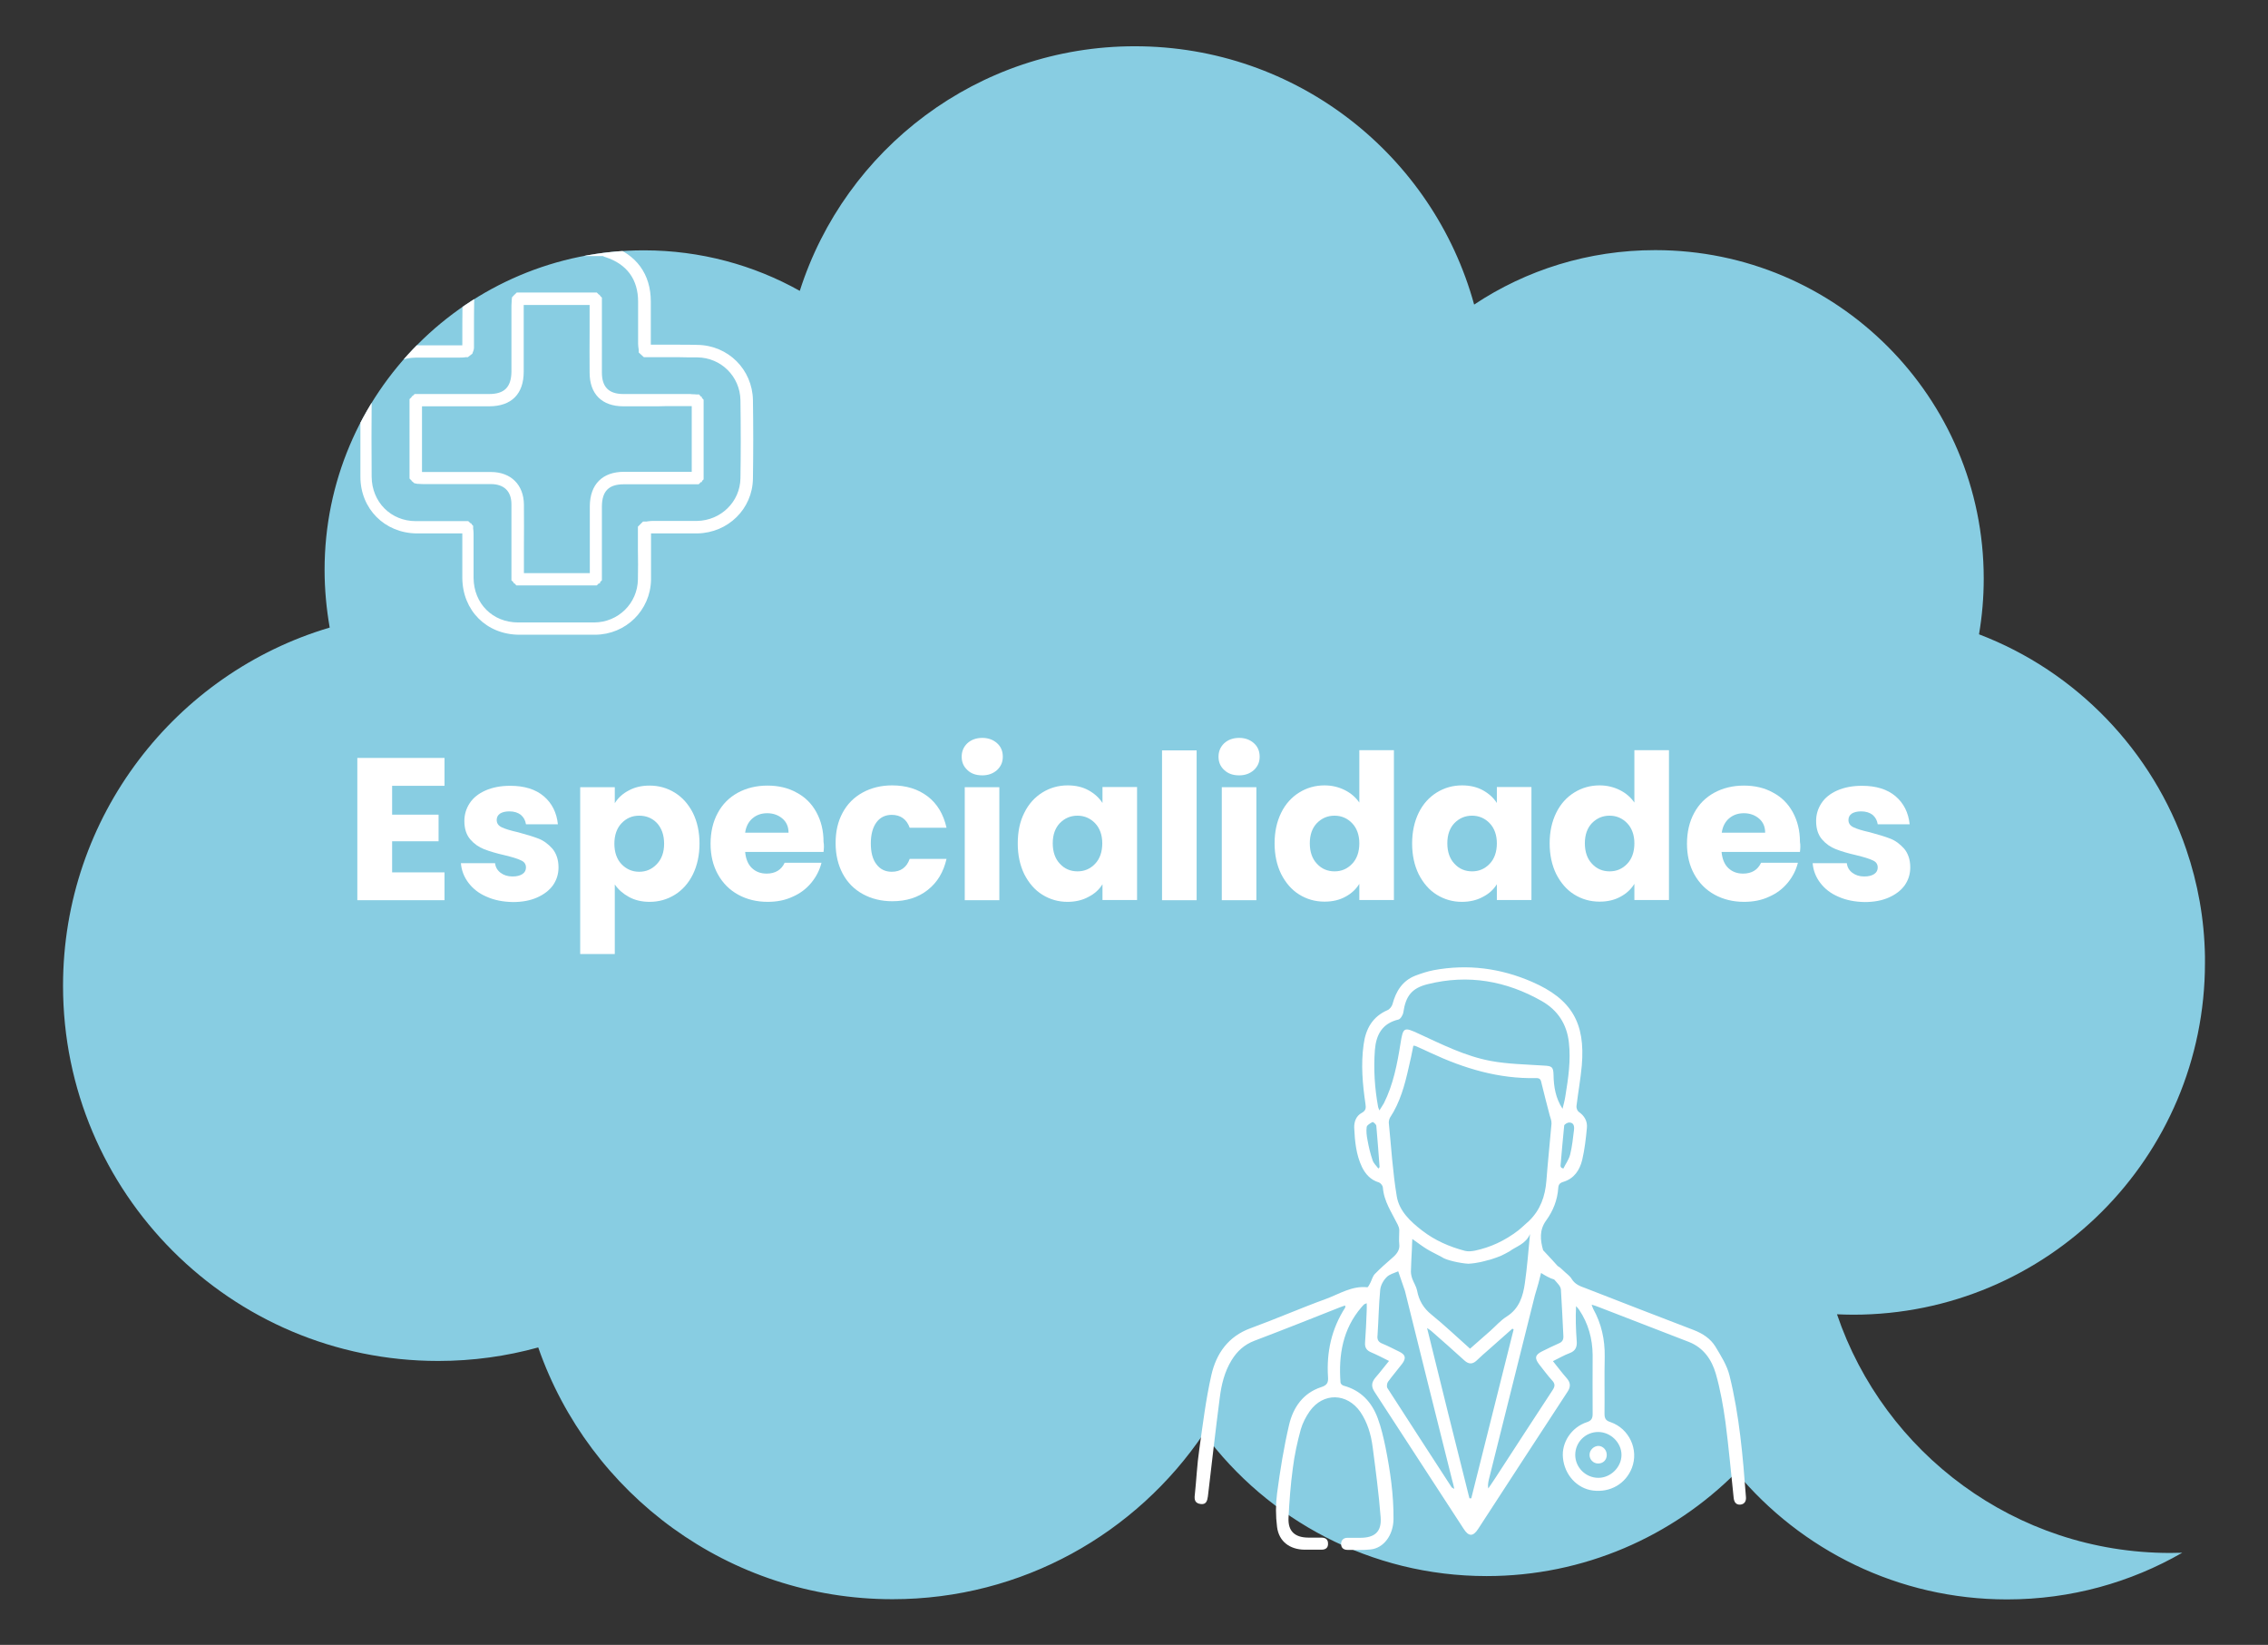 <?xml version="1.0" encoding="utf-8"?>
<!-- Generator: Adobe Illustrator 28.0.0, SVG Export Plug-In . SVG Version: 6.00 Build 0)  -->
<svg version="1.1" id="Capa_1" xmlns="http://www.w3.org/2000/svg" xmlns:xlink="http://www.w3.org/1999/xlink" x="0px" y="0px"
	 viewBox="0 0 1108.2 803.6" style="enable-background:new 0 0 1108.2 803.6;" xml:space="preserve">
<rect x="0" y="0" width="1108.2" height="803.6" fill="#333333" stroke="none"/>
<style type="text/css">
	.st0{fill:#88CDE2;}
	.st1{fill:#FFFFFF;}
	.st2{enable-background:new    ;}
	.st3{clip-path:url(#SVGID_00000005974962112513931280000006479406345727336358_);}
</style>
<path class="st0" d="M161.1,306.6c-1.6-9.2-2.5-18.6-2.5-28.2c0-86.2,69.9-156.1,156-156.1c27.7,0,53.7,7.2,76.2,19.8
	c22.1-69.3,87-119.5,163.7-119.5c79.2,0,145.8,53.4,165.8,126.2c25.4-16.9,55.8-26.6,88.5-26.6c88.7,0,160.5,71.9,160.5,160.5
	c0,9.3-0.8,18.3-2.3,27.2c47.5,18.1,84.9,56.9,101.3,105.2c5.6,16.4,8.8,33.9,9.1,52.2c0,1.1,0,2.1,0,3.1c0,95-77,171.9-171.9,171.9
	c-2.7,0-5.3-0.1-7.9-0.2c23,67.8,87.2,116.6,162.8,116.6c1.9,0,3.9-0.1,5.9-0.1c-25.2,14.5-54.4,22.8-85.6,22.8
	c-53.2,0-100.8-24.2-132.3-62.1c-31.2,31.3-74.4,50.7-122,50.7c-56.6,0-106.9-27.4-138.2-69.7c-32.9,48.8-88.7,81-152.1,81
	c-80.1,0-148.2-51.4-173.1-123c-15.6,4.3-31.9,6.6-48.9,6.6c-101.3,0-183.3-82.1-183.3-183.3C30.8,398.8,85.8,328.9,161.1,306.6z"/>
<g>
	<path class="st1" d="M586.8,734.8c2.5,0.3,3.1-1.5,3.4-3.7c1.9-16,3.7-32.1,5.8-48.2c0.8-6.4,2.3-12.7,5.8-18.4
		c2.7-4.4,6.2-7.6,11.2-9.5c14-5.3,27.8-10.8,41.7-16.3c0.8-0.3,1.6-0.6,2.6-0.9c0,0.5,0.1,0.8,0,1c-6.7,10.4-9.2,21.8-8.4,34
		c0.2,2.7-0.5,4-3.4,4.9c-8.8,2.9-13.6,9.9-15.6,18.3c-2.6,11.1-4.4,22.3-5.9,33.6c-0.7,5.4-0.7,11,0,16.4c0.9,7.1,6.2,11,13.4,11.1
		c2.8,0,5.5,0,8.3,0c2,0,3.3-0.9,3.2-3c0-2.1-1.3-2.9-3.3-2.9c-2.2,0-4.3,0-6.5,0c-6.4-0.1-9.8-3.1-9.5-9.6c0.4-8.1,1-16.2,2.1-24.3
		c0.8-6.4,2.2-12.8,3.9-19c0.9-3.1,2.5-6.2,4.4-8.9c6.6-9.2,18.2-8.9,24.7,0.4c3.5,5.2,5.2,11,6,17.1c1.5,11.4,3,22.8,3.9,34.2
		c0.6,7.2-2.8,10.2-10,10.2c-2.1,0-4.1,0-6.2,0c-1.8,0-3,1-3.1,2.8c-0.1,2,1.1,3.1,3.1,3.1c3.7,0,7.5,0.2,11.2-0.2
		c6.5-0.6,11.2-7,11.3-14.8c0.1-11.9-1.6-23.5-3.9-35.1c-1-4.8-2.1-9.6-3.8-14.2c-2.9-7.9-8.2-13.6-16.6-15.9
		c-0.7-0.1-1.6-1-1.6-1.6c-1-13.4,1.1-26.1,10.2-36.7c0.4-0.5,0.9-1,1.4-1.5c0.2-0.1,0.5-0.2,1.2-0.5c0,1.4,0.1,2.5,0,3.6
		c-0.2,5.2-0.4,10.4-0.8,15.6c-0.2,2.5,0.8,3.9,3,4.8c2.8,1.2,5.5,2.6,8.7,4.2c-2.3,2.8-4.4,5.6-6.6,8.1c-2,2.4-2.2,4.4-0.4,7.1
		c14.5,22.2,28.9,44.5,43.4,66.7c2.5,4,4.7,4,7.2,0.1c14.5-22.3,29-44.6,43.6-66.9c1.6-2.4,1.6-4.4-0.3-6.6
		c-2.3-2.6-4.3-5.3-6.8-8.4c2.9-1.4,5.4-2.9,8.1-3.9c3-1.1,3.8-3.1,3.5-6.2c-0.4-5.5-0.6-11-0.3-16.8c0.5,0.6,1.1,1.2,1.5,1.8
		c4.5,6.7,6.5,14.1,6.6,22c0,9.6-0.1,19.3,0,28.9c0,2.1-0.6,3.3-2.8,4c-7.6,2.5-12.5,10-11.7,17.5c0.8,8.3,6.9,14.9,14.6,15.9
		c8.5,1.1,16.1-3.3,19.1-11.1c3.4-8.9-1.3-19.1-10.4-22.3c-2.3-0.7-3-1.7-3-4.1c0.1-9.3-0.1-18.7,0.1-28c0.1-8.3-1.6-16-5.6-23.2
		c-0.3-0.5-0.4-1.1-0.8-2.1c1.4,0.4,2.3,0.7,3.3,1.1c14.7,5.7,29.5,11.4,44.2,17.1c7.2,2.8,11.2,8.7,13.2,15.6
		c2.2,7.7,3.6,15.7,4.7,23.6c1.6,12.3,2.7,24.6,4,36.9c0.2,2.1,1.1,3.5,3.2,3.4c2.2-0.2,3-1.8,2.8-3.8c-1.5-19.9-3.2-39.8-8-59.2
		c-1.2-5-4.2-9.7-6.9-14.2c-2.4-3.9-6.2-6.4-10.6-8.1c-17.7-6.8-35.4-13.6-53-20.5c-2.5-0.9-5-1.8-6.6-4.4c-0.9-1.6-2.7-2.7-4.5-4.5
		c-0.9-0.9-1.7-1.5-2.4-1.9l0,0c0,0-4.3-4.8-7.1-7.7c-1.4-4.9-1.9-9.8,1.4-14.4c3.5-4.8,5.6-10.1,6-16c0.1-1.7,0.8-2.5,2.5-3
		c5.3-1.6,8-5.8,9.2-10.7c1.2-5.1,1.8-10.4,2.3-15.7c0.3-3.2-1.2-5.9-4-7.8c-0.7-0.5-1.2-1.9-1.1-2.8c0.8-6.6,2-13.2,2.6-19.8
		c1.8-20.9-5-32.5-24.3-40.9c-15.4-6.7-31.5-8.8-48.1-5.7c-3.1,0.6-6.1,1.6-9,2.7c-6.3,2.5-9.4,7.6-11.1,13.9
		c-0.3,1.1-1.4,2.5-2.4,2.9c-7.4,3.2-10.7,9.2-11.7,16.8c-1.4,9.8-0.5,19.5,0.9,29.1c0.3,1.9,0.2,3.2-1.8,4.3
		c-2.8,1.5-3.8,4.4-3.7,7.3c0.3,6.5,0.9,13.1,3.8,19.2c1.8,3.6,4.3,6.3,8.3,7.5c0.8,0.3,1.8,1.5,1.9,2.4c0.5,6.9,4.3,12.2,7.3,18.3
		c0.9,1.9,0.7,2.7,0.7,3.4c0,2.3-0.2,4.1,0,5.8c0.4,2.9-1,4.8-3,6.6c-3.1,2.7-6.2,5.4-9,8.3c-1,1.1-1.4,2.8-2.1,4.2
		c-0.4,0.8-1.1,2.2-1.5,2.2c-7.5-0.8-13.7,3.3-20.2,5.7c-12.4,4.5-24.5,9.8-36.8,14.3c-11,4-16.8,12.4-19.2,22.9
		c-2.7,11.9-4.2,24.2-5.9,36.3c-1.1,7.4-1.4,14.9-2.2,22.3C583.5,732.7,583.9,734.5,586.8,734.8z M780.9,699.6
		c6.1,0,11.4,5.2,11.4,11.2S787,722,781,722c-6.2,0-11.3-5.1-11.3-11.2C769.7,704.6,774.7,699.6,780.9,699.6z M689.9,610
		c0-1.4,0.1-2.8,0.2-4.7c2.7,1.9,4.9,3.6,7.2,5s4.8,2.5,7.3,3.9c1.8,1.4,8.9,3,12.9,3.2c4.8-0.3,7.9-1.3,9.4-1.7
		c1.5-0.3,3-0.9,4.5-1.4c2.9-1,5.1-2.4,6.1-2.9c3.5-2.6,7.9-3.5,10.1-8.5c-0.8,8.4-1.4,16.2-2.5,23.9c-0.9,6.4-2.7,12.5-8.9,16.4
		c-3,1.9-5.4,4.7-8,7c-3.3,2.9-6.6,5.8-9.9,8.7c-6.4-5.7-12.4-11.4-18.8-16.6c-4-3.2-6.2-7-7.1-11.9c-0.4-1.9-1.6-3.7-2.3-5.6
		c-0.4-1.1-0.7-2.4-0.7-3.6C689.5,617.5,689.7,613.8,689.9,610z M670.6,548.2c0.4-0.2,1.8,1.1,1.9,1.8c0.6,6.7,1.1,13.5,1.6,20.2
		c-0.2,0.3-0.4,0.5-0.6,0.7c-0.9-1.3-2.3-2.5-2.8-4c-1.1-3.2-1.9-6.5-2.5-9.9c-0.4-2.1-0.7-4.3-0.4-6.4
		C667.9,549.7,669.5,548.8,670.6,548.2z M762.5,569.7c0.6-6.6,1.1-13.2,1.8-19.8c0.1-0.6,1.6-1.5,2.4-1.5c2.3,0,2.6,1.8,2.4,3.6
		c-0.5,4-0.9,8.1-1.9,12.1c-0.6,2.4-2.2,4.5-3.3,6.8c-0.3-0.1-0.7-0.3-1-0.4C762.8,570.2,762.6,569.9,762.5,569.7z M754.4,520.6
		c-8.7-0.6-17.6-0.7-26.1-2.3c-12.3-2.3-23.6-8-34.9-13.2c-7.5-3.5-7.8-3.3-9.1,4.8c-1.6,10-3.5,19.9-8.1,29.1
		c-0.6,1.1-1.3,2-2.2,3.5c-0.3-0.9-0.5-1.3-0.6-1.6c-1.7-9.2-2.3-18.6-1.6-27.9c0.6-7.4,3.5-13,11.5-14.9c1-0.2,2.2-2.2,2.4-3.5
		c1.2-8.1,4.2-11.9,12-13.8c19.7-4.9,38.3-1.6,55.7,8.3c7.7,4.4,12.2,11.2,13.2,20.2c1,8.8-0.3,17.5-1.7,26.1
		c-0.3,2.1-0.9,4.2-1.4,6.3c-3.4-5.2-4.3-10.8-4.4-16.5C759,521.2,758.3,520.8,754.4,520.6z M747.1,596.5c-3,2.8-5.2,4.6-5.2,4.6
		c-6.8,5.2-13.7,8.3-21.2,9.9c-1.6,0.3-3.4,0.5-4.9,0.1c-7.6-2-14.7-5.1-20.9-9.9c-5.7-4.4-11.2-9.5-12.4-16.7
		c-2-11.9-2.7-24-3.9-36c0-0.8,0.2-1.8,0.6-2.5c4.9-7.4,7.2-15.9,9.1-24.4c0.9-3.6,1.6-7.2,2.3-10.7c0.6,0,0.8,0,1,0.1
		c2.5,1.1,5,2.2,7.5,3.4c16.3,7.6,33.2,12.7,51.4,12.3c2.3-0.1,2.4,1.1,2.8,2.8c1.2,5.1,2.6,10.2,3.9,15.3c0.4,1.4,1,2.8,0.9,4.2
		c-0.8,9.3-1.8,18.6-2.5,27.9C755,584.4,752.7,591.1,747.1,596.5z M727.5,722.8c7.5-30,15-60,22.5-90c0.4-1.4,1.6-5.3,1.7-5.8
		c0.4-1.7,0.9-3.4,1.3-5.1c2,1.3,4.3,2.6,6.4,3.2c0.7,0.8,1.5,1.6,2.1,2.4c0.6,0.7,1.1,1.6,1.2,2.5c0.5,7.6,0.8,15.1,1.2,22.7
		c0.1,1.8-0.5,2.9-2.2,3.6c-2.8,1.2-5.5,2.6-8.2,3.9c-3.4,1.7-3.8,3.3-1.4,6.4c2.1,2.6,4,5.3,6.3,7.8c1.6,1.7,1.4,3,0.2,4.8
		c-9.3,14.2-18.5,28.3-27.7,42.5c-1.2,1.9-2.5,3.7-3.7,5.5C726.9,725.6,727.2,724.2,727.5,722.8z M697.3,648.8c1.1,0.8,1.6,1,2,1.4
		c5.5,4.8,10.9,9.6,16.3,14.5c2,1.8,3.9,1.9,5.9,0s4-3.7,6.1-5.5c3.8-3.4,7.6-6.7,11.4-10.1c0.2,0.2,0.4,0.3,0.6,0.4
		c-6.9,27.5-13.8,55-20.7,82.5c-0.3,0-0.6,0-0.9,0C711.1,704.5,704.2,677,697.3,648.8z M673.1,652.3c0.5-7.4,0.6-14.8,1.3-22.1
		c0.2-2.2,1.5-4.6,3.1-6.2c1.4-1.5,3.7-2,5.7-2.9l3.3,9.6l0,0c7.6,30.7,15.3,61.5,23,92.2c0.4,1.3,0.7,2.7,1.1,4.5
		c-0.8-0.5-1.2-0.6-1.3-0.8c-10.5-16.2-21-32.3-31.4-48.5c-0.4-0.7-0.2-2.3,0.3-3c2.2-3,4.6-5.8,6.9-8.8c2.1-2.8,1.7-4.5-1.5-6
		c-2.7-1.3-5.3-2.7-8-3.8C673.5,655.7,672.8,654.5,673.1,652.3z"/>
	<path class="st1" d="M781.1,706.4c-2.3,0-4.4,2-4.4,4.3c-0.1,2.3,1.8,4.3,4.2,4.3s4.2-1.7,4.2-4.2
		C785.1,708.4,783.3,706.5,781.1,706.4z"/>
</g>
<g class="st2">
	<path class="st1" d="M191.6,383.9v14.1h22.7V411h-22.7v15.2h25.6v13.6h-42.6v-69.5h42.6v13.6H191.6z"/>
	<path class="st1" d="M237.8,438.1c-3.8-1.6-6.7-3.9-8.9-6.8c-2.2-2.9-3.4-6.1-3.7-9.6h16.7c0.2,1.9,1.1,3.5,2.7,4.7
		c1.6,1.2,3.5,1.8,5.8,1.8c2.1,0,3.7-0.4,4.9-1.2c1.2-0.8,1.7-1.9,1.7-3.2c0-1.6-0.8-2.8-2.5-3.5c-1.6-0.8-4.3-1.6-8-2.5
		c-4-0.9-7.3-1.9-9.9-2.9c-2.6-1-4.9-2.6-6.8-4.8c-1.9-2.2-2.9-5.2-2.9-9c0-3.2,0.9-6.1,2.6-8.7c1.7-2.6,4.3-4.7,7.7-6.2
		c3.4-1.5,7.4-2.3,12.1-2.3c6.9,0,12.4,1.7,16.4,5.1c4,3.4,6.3,8,6.9,13.7h-15.6c-0.3-1.9-1.1-3.4-2.5-4.6c-1.4-1.1-3.3-1.7-5.6-1.7
		c-2,0-3.5,0.4-4.6,1.1c-1.1,0.8-1.6,1.8-1.6,3.1c0,1.6,0.8,2.8,2.5,3.6c1.7,0.8,4.3,1.6,7.9,2.4c4.1,1.1,7.4,2.1,10,3.1
		c2.6,1,4.8,2.7,6.8,4.9c1.9,2.3,3,5.3,3,9.2c0,3.2-0.9,6.1-2.7,8.7c-1.8,2.5-4.4,4.5-7.8,6c-3.4,1.5-7.3,2.2-11.8,2.2
		C245.8,440.6,241.6,439.8,237.8,438.1z"/>
	<path class="st1" d="M307.2,386.2c2.9-1.6,6.3-2.4,10.2-2.4c4.6,0,8.7,1.2,12.4,3.5c3.7,2.3,6.6,5.6,8.8,9.9
		c2.1,4.3,3.2,9.3,3.2,14.9s-1.1,10.7-3.2,15c-2.1,4.3-5.1,7.7-8.8,10c-3.7,2.3-7.8,3.5-12.4,3.5c-3.8,0-7.2-0.8-10.1-2.4
		c-2.9-1.6-5.2-3.6-6.9-6.1v34h-16.9v-81.5h16.9v7.8C302,389.8,304.3,387.7,307.2,386.2z M321,402.1c-2.3-2.4-5.2-3.6-8.7-3.6
		c-3.4,0-6.2,1.2-8.6,3.7c-2.3,2.4-3.5,5.8-3.5,10c0,4.2,1.2,7.6,3.5,10c2.3,2.4,5.2,3.7,8.6,3.7c3.4,0,6.2-1.2,8.6-3.7
		c2.4-2.5,3.6-5.8,3.6-10S323.3,404.6,321,402.1z"/>
	<path class="st1" d="M402.4,416.2h-38.3c0.3,3.4,1.4,6.1,3.3,7.9c1.9,1.8,4.3,2.7,7.2,2.7c4.2,0,7.2-1.8,8.8-5.3h18
		c-0.9,3.6-2.6,6.9-5,9.8c-2.4,2.9-5.4,5.2-9.1,6.8c-3.6,1.7-7.7,2.5-12.2,2.5c-5.4,0-10.2-1.2-14.4-3.5c-4.2-2.3-7.5-5.6-9.9-9.9
		c-2.4-4.3-3.6-9.3-3.6-15s1.2-10.8,3.5-15c2.3-4.3,5.6-7.6,9.8-9.9c4.2-2.3,9.1-3.5,14.5-3.5c5.3,0,10.1,1.1,14.2,3.4
		c4.2,2.2,7.4,5.4,9.7,9.6c2.3,4.2,3.5,9,3.5,14.5C402.7,412.9,402.6,414.5,402.4,416.2z M385.3,406.8c0-2.9-1-5.2-3-6.9
		c-2-1.7-4.5-2.6-7.4-2.6c-2.8,0-5.2,0.8-7.2,2.5c-1.9,1.6-3.2,4-3.6,7H385.3z"/>
	<path class="st1" d="M411.7,397.1c2.3-4.3,5.6-7.6,9.8-9.9c4.2-2.3,9-3.5,14.4-3.5c6.9,0,12.7,1.8,17.4,5.4
		c4.7,3.6,7.7,8.7,9.2,15.3h-18c-1.5-4.2-4.5-6.3-8.8-6.3c-3.1,0-5.6,1.2-7.4,3.6c-1.8,2.4-2.8,5.9-2.8,10.3c0,4.5,0.9,7.9,2.8,10.3
		c1.8,2.4,4.3,3.6,7.4,3.6c4.4,0,7.3-2.1,8.8-6.3h18c-1.5,6.5-4.5,11.5-9.2,15.2c-4.7,3.7-10.5,5.5-17.3,5.5
		c-5.4,0-10.2-1.2-14.4-3.5c-4.2-2.3-7.5-5.6-9.8-9.9c-2.3-4.3-3.5-9.3-3.5-15S409.4,401.4,411.7,397.1z"/>
	<path class="st1" d="M472.7,376.2c-1.9-1.7-2.8-3.9-2.8-6.5c0-2.6,0.9-4.8,2.8-6.6c1.9-1.7,4.3-2.6,7.3-2.6c2.9,0,5.3,0.9,7.2,2.6
		c1.9,1.7,2.8,3.9,2.8,6.6c0,2.6-0.9,4.7-2.8,6.5c-1.9,1.7-4.3,2.6-7.2,2.6C477,378.8,474.5,378,472.7,376.2z M488.3,384.6v55.2
		h-16.9v-55.2H488.3z"/>
	<path class="st1" d="M500.5,397.1c2.1-4.3,5.1-7.6,8.8-9.9c3.7-2.3,7.8-3.5,12.4-3.5c3.9,0,7.3,0.8,10.2,2.4
		c2.9,1.6,5.2,3.7,6.8,6.2v-7.8h16.9v55.2h-16.9V432c-1.6,2.6-3.9,4.7-6.9,6.2c-2.9,1.6-6.4,2.4-10.2,2.4c-4.5,0-8.6-1.2-12.3-3.5
		c-3.7-2.3-6.6-5.7-8.8-10c-2.1-4.3-3.2-9.3-3.2-15S498.3,401.4,500.5,397.1z M535.1,402.2c-2.3-2.4-5.2-3.7-8.6-3.7
		s-6.2,1.2-8.6,3.6c-2.3,2.4-3.5,5.7-3.5,9.9s1.2,7.6,3.5,10c2.3,2.5,5.2,3.7,8.6,3.7s6.2-1.2,8.6-3.7c2.3-2.4,3.5-5.8,3.5-10
		C538.6,408,537.4,404.6,535.1,402.2z"/>
	<path class="st1" d="M584.7,366.6v73.2h-16.9v-73.2H584.7z"/>
	<path class="st1" d="M598.2,376.2c-1.9-1.7-2.8-3.9-2.8-6.5c0-2.6,0.9-4.8,2.8-6.6c1.9-1.7,4.3-2.6,7.3-2.6c2.9,0,5.3,0.9,7.2,2.6
		c1.9,1.7,2.8,3.9,2.8,6.6c0,2.6-0.9,4.7-2.8,6.5c-1.9,1.7-4.3,2.6-7.2,2.6C602.5,378.8,600.1,378,598.2,376.2z M613.9,384.6v55.2
		H597v-55.2H613.9z"/>
	<path class="st1" d="M626,397.1c2.1-4.3,5.1-7.6,8.8-9.9c3.7-2.3,7.8-3.5,12.4-3.5c3.6,0,6.9,0.8,9.9,2.3c3,1.5,5.4,3.6,7.1,6.1
		v-25.6h16.9v73.2h-16.9v-7.9c-1.6,2.6-3.8,4.7-6.8,6.3c-2.9,1.6-6.3,2.4-10.2,2.4c-4.6,0-8.7-1.2-12.4-3.5c-3.7-2.3-6.6-5.7-8.8-10
		c-2.1-4.3-3.2-9.3-3.2-15S623.9,401.4,626,397.1z M660.7,402.2c-2.3-2.4-5.2-3.7-8.6-3.7s-6.2,1.2-8.6,3.6
		c-2.3,2.4-3.5,5.7-3.5,9.9s1.2,7.6,3.5,10c2.3,2.5,5.2,3.7,8.6,3.7s6.2-1.2,8.6-3.7c2.3-2.4,3.5-5.8,3.5-10
		C664.2,408,663,404.6,660.7,402.2z"/>
	<path class="st1" d="M693.2,397.1c2.1-4.3,5.1-7.6,8.8-9.9c3.7-2.3,7.8-3.5,12.4-3.5c3.9,0,7.3,0.8,10.2,2.4
		c2.9,1.6,5.2,3.7,6.8,6.2v-7.8h16.9v55.2h-16.9V432c-1.6,2.6-3.9,4.7-6.9,6.2c-2.9,1.6-6.4,2.4-10.2,2.4c-4.5,0-8.6-1.2-12.3-3.5
		c-3.7-2.3-6.6-5.7-8.8-10c-2.1-4.3-3.2-9.3-3.2-15S691.1,401.4,693.2,397.1z M727.9,402.2c-2.3-2.4-5.2-3.7-8.6-3.7
		s-6.2,1.2-8.6,3.6c-2.3,2.4-3.5,5.7-3.5,9.9s1.2,7.6,3.5,10c2.3,2.5,5.2,3.7,8.6,3.7s6.2-1.2,8.6-3.7c2.3-2.4,3.5-5.8,3.5-10
		C731.4,408,730.2,404.6,727.9,402.2z"/>
	<path class="st1" d="M760.4,397.1c2.1-4.3,5.1-7.6,8.8-9.9c3.7-2.3,7.8-3.5,12.4-3.5c3.6,0,6.9,0.8,9.9,2.3c3,1.5,5.4,3.6,7.1,6.1
		v-25.6h16.9v73.2h-16.9v-7.9c-1.6,2.6-3.8,4.7-6.8,6.3c-2.9,1.6-6.3,2.4-10.2,2.4c-4.6,0-8.7-1.2-12.4-3.5c-3.7-2.3-6.6-5.7-8.8-10
		c-2.1-4.3-3.2-9.3-3.2-15S758.3,401.4,760.4,397.1z M795.1,402.2c-2.3-2.4-5.2-3.7-8.6-3.7s-6.2,1.2-8.6,3.6
		c-2.3,2.4-3.5,5.7-3.5,9.9s1.2,7.6,3.5,10c2.3,2.5,5.2,3.7,8.6,3.7s6.2-1.2,8.6-3.7c2.3-2.4,3.5-5.8,3.5-10
		C798.6,408,797.4,404.6,795.1,402.2z"/>
	<path class="st1" d="M879.5,416.2h-38.3c0.3,3.4,1.4,6.1,3.3,7.9c1.9,1.8,4.3,2.7,7.2,2.7c4.2,0,7.2-1.8,8.8-5.3h18
		c-0.9,3.6-2.6,6.9-5,9.8c-2.4,2.9-5.4,5.2-9.1,6.8c-3.6,1.7-7.7,2.5-12.2,2.5c-5.4,0-10.2-1.2-14.4-3.5c-4.2-2.3-7.5-5.6-9.9-9.9
		c-2.4-4.3-3.6-9.3-3.6-15s1.2-10.8,3.5-15c2.3-4.3,5.6-7.6,9.8-9.9c4.2-2.3,9.1-3.5,14.5-3.5c5.3,0,10.1,1.1,14.2,3.4
		c4.2,2.2,7.4,5.4,9.7,9.6c2.3,4.2,3.5,9,3.5,14.5C879.8,412.9,879.7,414.5,879.5,416.2z M862.5,406.8c0-2.9-1-5.2-3-6.9
		c-2-1.7-4.5-2.6-7.4-2.6c-2.8,0-5.2,0.8-7.2,2.5c-1.9,1.6-3.2,4-3.6,7H862.5z"/>
	<path class="st1" d="M898.3,438.1c-3.8-1.6-6.7-3.9-8.9-6.8c-2.2-2.9-3.4-6.1-3.7-9.6h16.7c0.2,1.9,1.1,3.5,2.7,4.7
		c1.6,1.2,3.5,1.8,5.8,1.8c2.1,0,3.7-0.4,4.9-1.2c1.2-0.8,1.7-1.9,1.7-3.2c0-1.6-0.8-2.8-2.5-3.5c-1.7-0.8-4.3-1.6-8-2.5
		c-4-0.9-7.3-1.9-9.9-2.9c-2.6-1-4.9-2.6-6.8-4.8c-1.9-2.2-2.9-5.2-2.9-9c0-3.2,0.9-6.1,2.6-8.7c1.7-2.6,4.3-4.7,7.7-6.2
		c3.4-1.5,7.4-2.3,12.1-2.3c6.9,0,12.4,1.7,16.4,5.1c4,3.4,6.3,8,6.9,13.7h-15.6c-0.3-1.9-1.1-3.4-2.5-4.6c-1.4-1.1-3.3-1.7-5.6-1.7
		c-2,0-3.5,0.4-4.6,1.1c-1.1,0.8-1.6,1.8-1.6,3.1c0,1.6,0.8,2.8,2.5,3.6c1.7,0.8,4.3,1.6,7.9,2.4c4.1,1.1,7.4,2.1,10,3.1
		c2.6,1,4.8,2.7,6.8,4.9c1.9,2.3,3,5.3,3,9.2c0,3.2-0.9,6.1-2.7,8.7c-1.8,2.5-4.4,4.5-7.8,6c-3.4,1.5-7.3,2.2-11.8,2.2
		C906.4,440.6,902.1,439.8,898.3,438.1z"/>
</g>
<g>
	<g>
		<defs>
			<path id="SVGID_1_" d="M161.1,306.6c-1.6-9.2-2.5-18.6-2.5-28.2c0-86.2,69.9-156.1,156-156.1c27.7,0,53.7,7.2,76.2,19.8
				c22.1-69.3,87-119.5,163.7-119.5c79.2,0,145.8,53.4,165.8,126.2c25.4-16.9,55.8-26.6,88.5-26.6c88.7,0,160.5,71.9,160.5,160.5
				c0,9.3-0.8,18.3-2.3,27.2c47.5,18.1,84.9,56.9,101.3,105.2c5.6,16.4,8.8,33.9,9.1,52.2c0,1.1,0,2.1,0,3.1
				c0,95-77,171.9-171.9,171.9c-2.7,0-5.3-0.1-7.9-0.2c23,67.8,87.2,116.6,162.8,116.6c1.9,0,3.9-0.1,5.9-0.1
				c-25.2,14.5-54.4,22.8-85.6,22.8c-53.2,0-100.8-24.2-132.3-62.1c-31.2,31.3-74.4,50.7-122,50.7c-56.6,0-106.9-27.4-138.2-69.7
				c-32.9,48.8-88.7,81-152.1,81c-80.1,0-148.2-51.4-173.1-123c-15.6,4.3-31.9,6.6-48.9,6.6c-101.3,0-183.3-82.1-183.3-183.3
				C30.8,398.8,85.8,328.9,161.1,306.6z"/>
		</defs>
		<clipPath id="SVGID_00000170970951557427788930000010838600474976675489_">
			<use xlink:href="#SVGID_1_"  style="overflow:visible;"/>
		</clipPath>
		<g style="clip-path:url(#SVGID_00000170970951557427788930000010838600474976675489_);">
			<g>
				<path class="st1" d="M253.7,310.1c-16-0.1-27.7-11.8-27.8-27.8v-20.9c0-0.3,0-0.5,0-0.8h-22.2c-15.7-0.1-27.6-12-27.6-27.7
					c0-4.1,0-8.1,0-12.2c0-8,0-16.2,0-24.3c0.1-15.7,12-27.6,27.7-27.7h20.8c0.4,0,0.9,0,1.3,0c0-7.5,0-14.7,0.1-22.1
					c0.1-12.1,7-21.8,18.5-25.9c0.8-0.5,1.5-0.9,2.3-1.3l1.1,2.2l-1.1-2.2l0.5-0.3h49.2l0.5,0.3c0.3,0.1,0.5,0.3,0.7,0.4
					c0.1,0.1,0.2,0.1,0.2,0.1c13,4.3,20.1,14,20.1,27.4v20.5c0,0.2,0,0.4,0,0.6h13.4c3.1,0,6.3,0,9.4,0.1c15,0.2,26.8,12,27.1,26.9
					c0.2,12.9,0.2,25.5,0,38.4c-0.2,14.8-12.1,26.5-27.1,26.8h-21.2c-0.5,0-1,0-1.5,0v1.4c0,2.4,0,4.7,0,7.1c0,4.6,0,9.5,0,14.2
					c-0.3,14.9-12.3,26.7-27.3,26.8h-18.5H253.7z M319.4,254.5l21.2,0c11.6-0.2,21-9.3,21.2-20.8c0.2-11.9,0.2-24.4,0-38.2
					c-0.2-11.6-9.5-20.8-21.1-20.9c-1.3,0-2.7,0-4.1,0c-1.6,0-3.4-0.1-5.3-0.1h-16.7l-2.5-2.3l0-1.1c0-0.1,0-0.1,0-0.2
					c0-0.2-0.1-0.5-0.1-0.7c-0.1-0.7-0.2-1.5-0.2-2.3v-20.5c0-10.9-5.5-18.4-16-21.8c-0.5-0.1-0.9-0.3-1.1-0.5h-45.8l-0.3,0.1
					c-0.4,0.2-0.7,0.3-1.1,0.5c-0.2,0.1-0.5,0.2-0.7,0.3l-0.3,0.1c-9.2,3.3-14.6,10.7-14.8,20.5c-0.1,5.1-0.1,10.3-0.1,15.4v7.9
					c0,0.7-0.2,1.2-0.3,1.5c-0.1,0.2-0.1,0.4-0.2,0.5l-0.3,0.9l-2.2,1.7h-0.9c-0.1,0-0.2,0-0.3,0l-0.4,0.1c-1,0.1-1.9,0.1-2.8,0.1
					h-20.9c-12.3,0.1-21.6,9.4-21.7,21.7c-0.1,10.9-0.1,22.8,0,36.5c0.1,12.4,9.4,21.7,21.6,21.7h25.6l1.2,1.1h0.4l0,0.4l0.8,0.8
					l0,1.1c0,0.1,0,0.2,0,0.3c0,0.2,0.1,0.5,0.1,0.7c0.1,0.9,0.1,1.7,0.1,2.4v20.9c0.1,12.6,9.3,21.8,21.8,21.8h37.2
					c11.7-0.1,21.1-9.3,21.3-21c0.1-4.9,0.1-9.7,0-14.5v-11.3l2.5-2.5h1c0.2,0,0.3,0,0.5,0c0.3,0,0.5,0,0.7-0.1
					C317.6,254.5,318.6,254.5,319.4,254.5z M251.4,285H251v-0.4l-1.1-1.1v-37.1c0-6.4-3.6-9.9-10.1-9.9h-32.4c-0.9,0-1.8,0-2.7-0.1
					c-0.5,0-1,0-1.7-0.2l-0.7-0.2l-0.8-0.8l-0.3,0v-0.3l-1.1-1.1V195l1.1-1.1v-0.4h0.4l1-1H239c7.5,0,10.8-3.4,10.9-10.9v-31.3
					c0-0.9,0-1.8,0.1-2.7c0-0.4,0-1,0.1-1.7l0.1-0.7l1-1l0-0.2h0.2l1.1-1.1h39.1l1.1,1.1h0.4v0.4l1,1V182c0,7.1,3.4,10.5,10.5,10.5
					h32.1c0.5,0,1,0,1.4,0.1c0.7,0,1.4,0,2.1,0.1c0.1,0,0.2,0,0.3,0h1.1l0.9,1.1l0.4,0v0.5l0.9,1v38.9L343,235v0.5h-0.5l-1.1,1.1
					h-36.6c-7.3,0-10.6,3.3-10.7,10.7v36.2l-0.9,0.9v0.6h-0.6l-1,1h-39.3L251.4,285z M288.2,247.2c0.1-10.6,6.2-16.7,16.7-16.7H338
					v-32.1c-0.4,0-0.8,0-1.2,0l-10.9,0c-2.6,0.1-5,0.1-7.4,0.1h-13.9c-10.5,0-16.5-6-16.5-16.5c-0.1-6.9,0-13.9,0-20.6
					c0-3.5,0-6.9,0-10.4v-2h-32.2c0,0.4,0,0.9,0,1.3v31.3c0,10.9-6,16.9-16.9,16.9h-32.8v32.1c0.4,0,0.9,0,1.3,0h32.4
					c9.7,0,16,6.2,16.1,15.9c0.1,7,0,14.1,0,20.9c0,3.5,0,6.9,0,10.4v2.2h32.2V247.2z"/>
			</g>
		</g>
	</g>
</g>
</svg>
